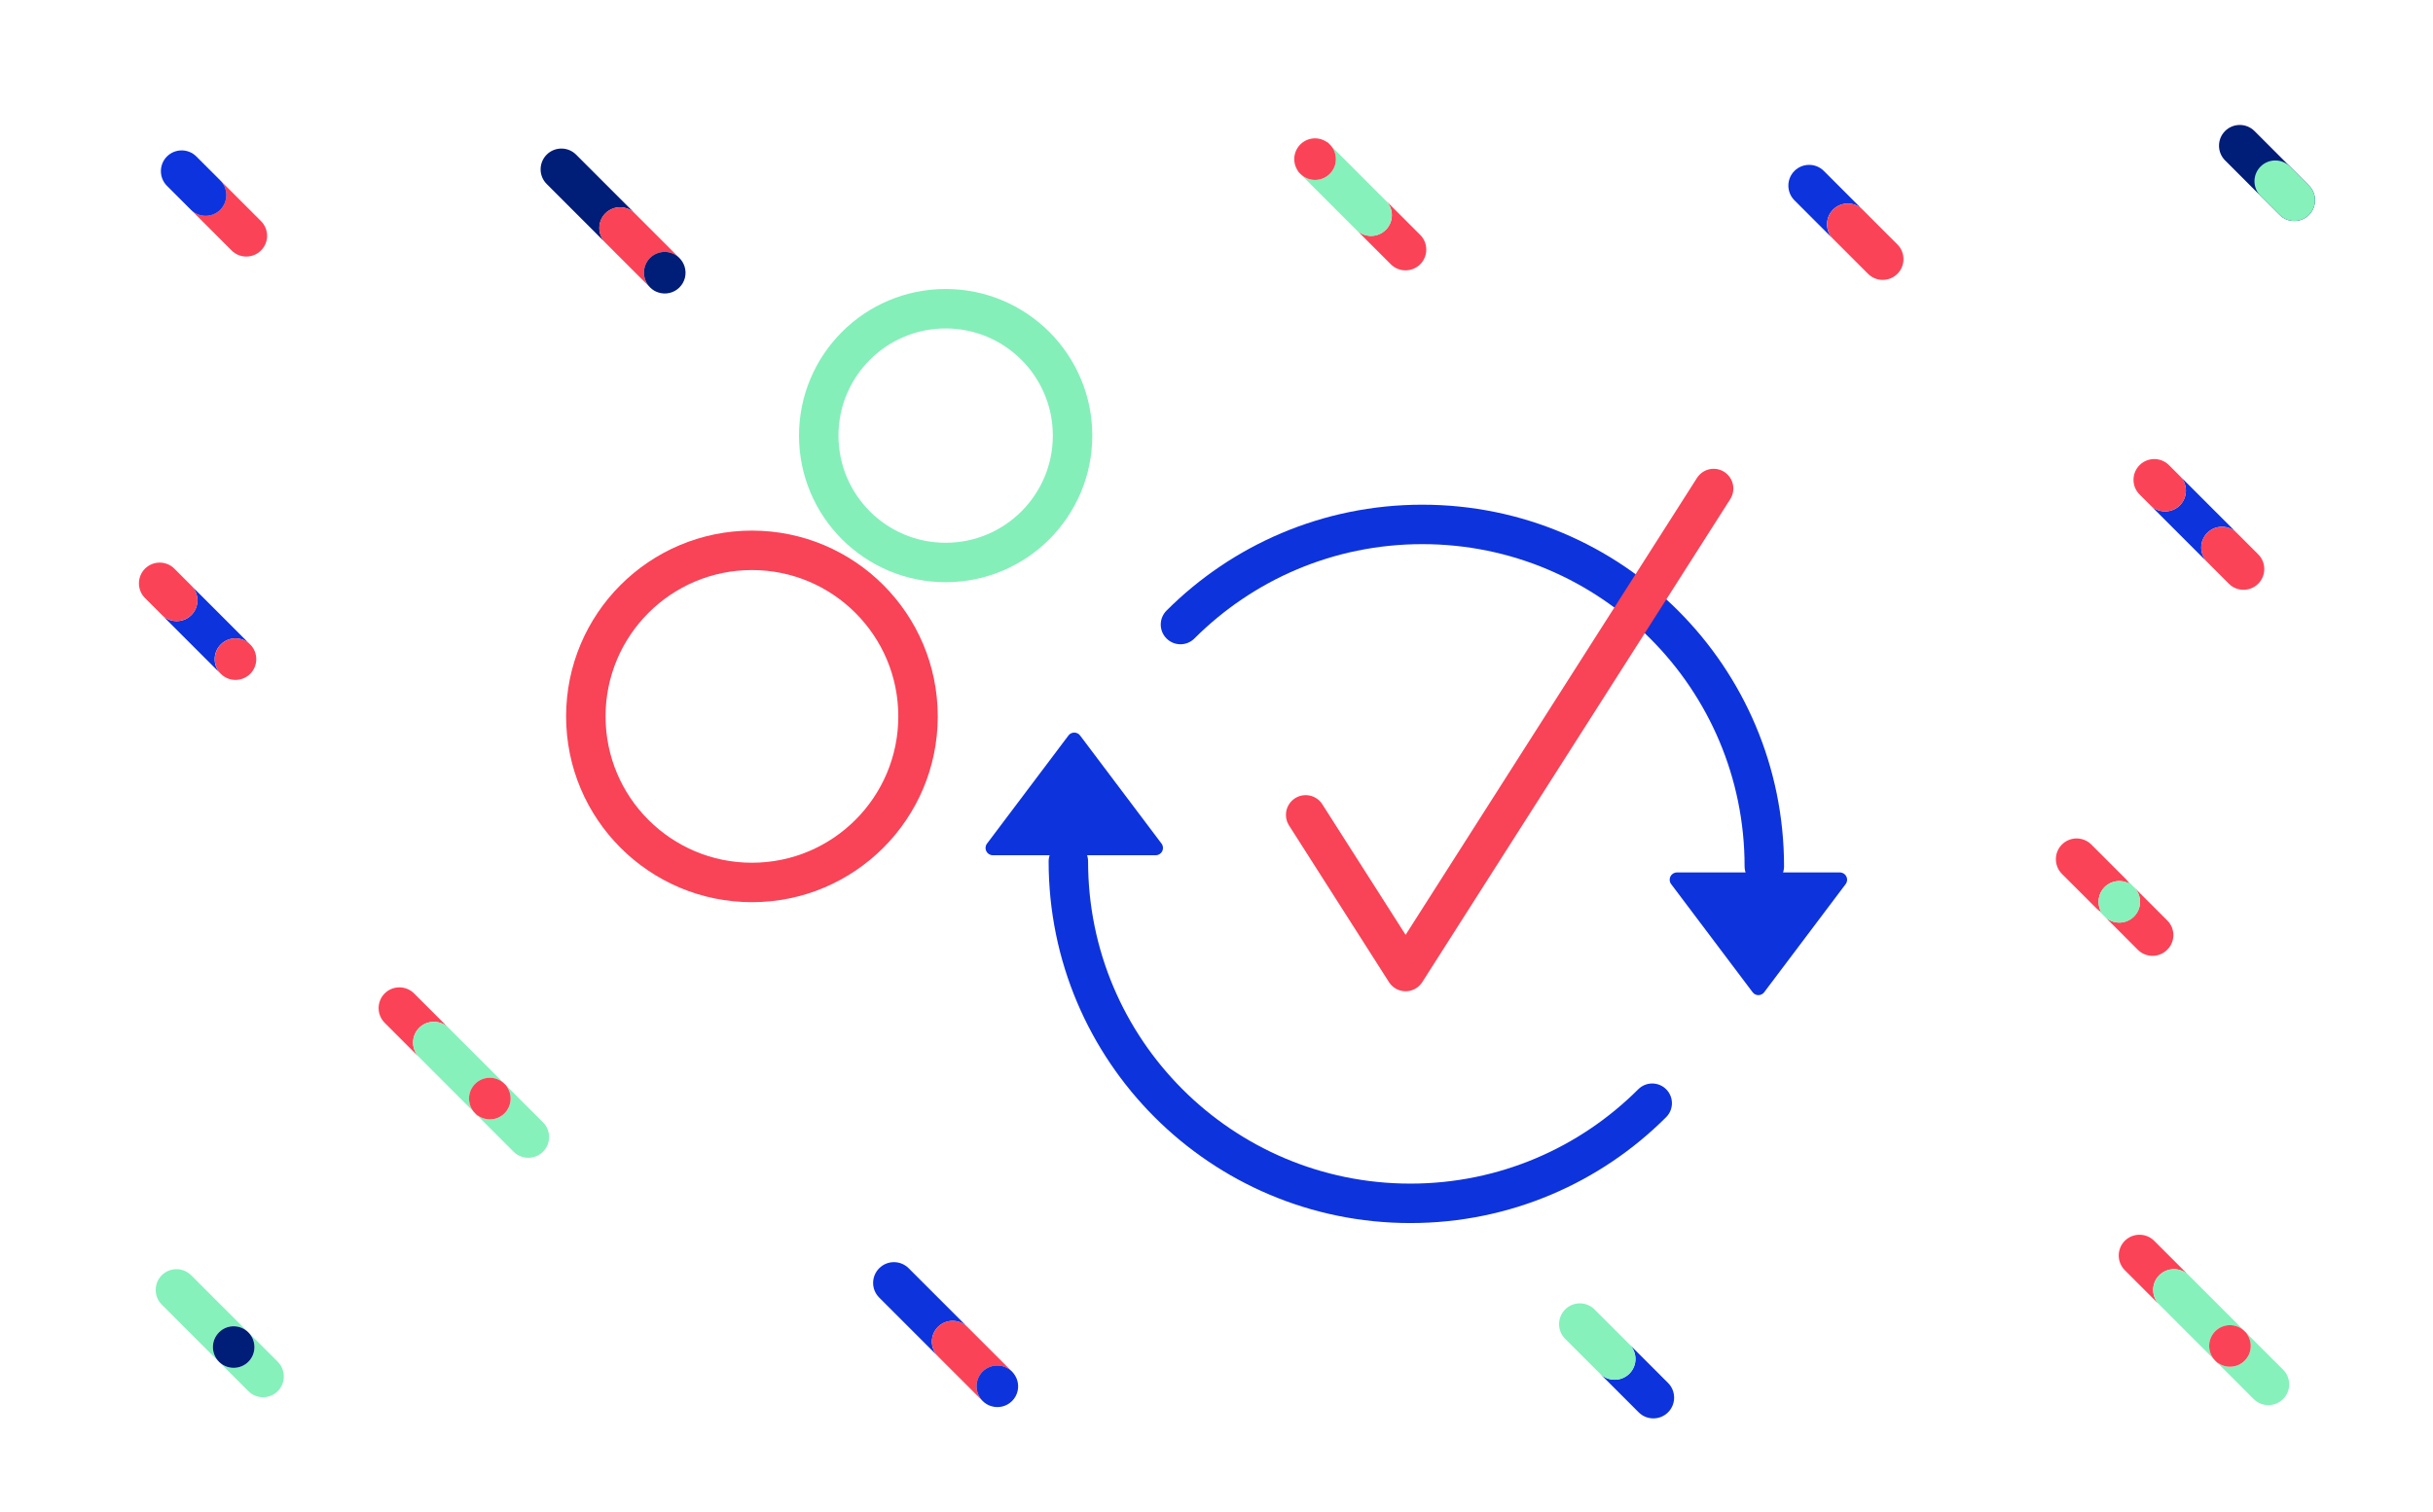 <?xml version="1.0" encoding="utf-8"?>
<!-- Generator: Adobe Illustrator 24.1.3, SVG Export Plug-In . SVG Version: 6.00 Build 0)  -->
<svg version="1.1" id="Layer_1" xmlns="http://www.w3.org/2000/svg" xmlns:xlink="http://www.w3.org/1999/xlink" x="0px" y="0px"
	 viewBox="0 0 370 230" style="enable-background:new 0 0 370 230;" xml:space="preserve">
<style type="text/css">
	.st0{fill:none;stroke:#84EFB9;stroke-width:6;stroke-miterlimit:10;}
	.st1{fill:none;stroke:#0D33DC;stroke-width:6;stroke-miterlimit:10;}
	.st2{fill:none;stroke:#0D33DC;stroke-width:6;stroke-linecap:round;stroke-linejoin:round;stroke-miterlimit:10;}
	.st3{fill:none;stroke:#84EFB9;stroke-width:6;stroke-linecap:round;stroke-linejoin:round;stroke-miterlimit:10;}
	.st4{fill:none;stroke:#F94357;stroke-width:6;stroke-miterlimit:10;}
	.st5{fill:none;stroke:#F94357;stroke-width:6;stroke-linecap:round;stroke-linejoin:round;stroke-miterlimit:10;}
	.st6{fill:none;stroke:#0D33DC;stroke-width:6;stroke-linecap:round;stroke-miterlimit:10;}
	.st7{fill:#F94357;}
	.st8{fill:#84EFB9;}
	.st9{fill:#FB4357;}
	.st10{fill:#86F1BB;}
	.st11{fill:#001D77;}
	.st12{fill:#0D33DC;}
	.st13{fill:#0D33DE;}
	.st14{fill:none;}
</style>
<g>
	<g>
		<path class="st2" d="M179.52,95c9.41-9.41,22.42-15.23,36.78-15.23c28.73,0,52.01,23.29,52.01,52.01"/>
		<path class="st12" d="M268.29,150.93l12.39-16.45c0.55-0.73,0.03-1.77-0.88-1.77h-24.78c-0.91,0-1.43,1.04-0.88,1.77l12.39,16.45
			C266.97,151.52,267.85,151.52,268.29,150.93z"/>
		<path class="st2" d="M251.26,167.81c-9.41,9.41-22.42,15.23-36.78,15.23c-28.73,0-52.01-23.29-52.01-52.01"/>
		<path class="st12" d="M162.49,111.87l-12.39,16.45c-0.55,0.73-0.03,1.77,0.88,1.77h24.78c0.91,0,1.43-1.04,0.88-1.77l-12.39-16.45
			C163.81,111.29,162.93,111.29,162.49,111.87z"/>
		<polyline class="st5" points="198.56,123.95 213.76,147.78 260.6,74.31 		"/>
	</g>
	<circle class="st3" cx="143.81" cy="66.26" r="19.3"/>
	<circle class="st5" cx="114.35" cy="108.97" r="25.26"/>
</g>
<g>
	<g>
		<path class="st9" d="M328.37,193.98c1.23-1.23,3.24-1.23,4.47,0l-5.24-5.24c-1.23-1.23-3.24-1.23-4.47,0
			c-1.23,1.23-1.23,3.24,0,4.47l5.24,5.24C327.13,197.21,327.13,195.21,328.37,193.98z"/>
		<path class="st10" d="M336.89,202.5c1.23-1.23,3.23-1.24,4.47-0.01l-8.51-8.51c-1.23-1.23-3.24-1.23-4.47,0
			c-1.23,1.23-1.23,3.24,0,4.47l8.52,8.52C335.65,205.74,335.65,203.73,336.89,202.5z"/>
		<path class="st10" d="M347.2,208.34l-5.3-5.3c-0.09-0.09-0.19-0.18-0.29-0.25c0.97,1.24,0.89,3.04-0.25,4.18
			c-1.14,1.14-2.94,1.23-4.18,0.25c0.08,0.1,0.16,0.2,0.25,0.29l5.3,5.3c1.23,1.23,3.24,1.23,4.47,0
			C348.44,211.58,348.44,209.58,347.2,208.34z"/>
		<path class="st9" d="M341.36,206.97c1.14-1.14,1.23-2.94,0.25-4.18c0.1,0.08,0.2,0.16,0.29,0.25l-0.54-0.54l-0.01-0.01
			c-1.23-1.23-3.23-1.23-4.47,0.01c-1.23,1.23-1.23,3.24,0,4.47l0.54,0.54c-0.09-0.09-0.18-0.19-0.25-0.29
			C338.42,208.2,340.22,208.11,341.36,206.97z"/>
	</g>
	<g>
		<path class="st9" d="M63.74,156.35c1.23-1.23,3.24-1.23,4.47,0l-5.24-5.24c-1.23-1.23-3.24-1.23-4.47,0
			c-1.23,1.23-1.23,3.24,0,4.47l5.24,5.24C62.51,159.59,62.51,157.59,63.74,156.35z"/>
		<path class="st10" d="M72.26,164.87c1.23-1.23,3.23-1.24,4.47-0.01l-8.51-8.51c-1.23-1.23-3.24-1.23-4.47,0
			c-1.23,1.23-1.23,3.24,0,4.47l8.52,8.52C71.03,168.11,71.02,166.1,72.26,164.87z"/>
		<path class="st10" d="M82.58,170.72l-5.3-5.3c-0.09-0.09-0.19-0.18-0.29-0.25c0.97,1.24,0.89,3.04-0.25,4.18
			c-1.14,1.14-2.94,1.23-4.18,0.25c0.08,0.1,0.16,0.2,0.25,0.29l5.3,5.3c1.23,1.23,3.24,1.23,4.47,0
			C83.81,173.95,83.81,171.95,82.58,170.72z"/>
		<path class="st9" d="M76.73,169.34c1.14-1.14,1.23-2.94,0.25-4.18c0.1,0.08,0.2,0.16,0.29,0.25l-0.54-0.54l-0.01-0.01
			c-1.23-1.23-3.23-1.23-4.47,0.01c-1.23,1.23-1.23,3.24,0,4.47l0.54,0.54c-0.09-0.09-0.18-0.19-0.25-0.29
			C73.8,170.57,75.59,170.49,76.73,169.34z"/>
	</g>
	<g>
		<path class="st12" d="M247.79,208.95c-1.23,1.23-3.24,1.23-4.47,0l5.88,5.88c1.23,1.23,3.24,1.23,4.47,0
			c1.23-1.23,1.23-3.24,0-4.47l-5.88-5.88C249.03,205.72,249.03,207.72,247.79,208.95z"/>
		<path class="st10" d="M238.02,203.65l5.3,5.3c1.23,1.23,3.24,1.23,4.47,0c1.23-1.23,1.23-3.24,0-4.47l-5.3-5.3
			c-1.23-1.23-3.24-1.23-4.47,0C236.79,200.42,236.79,202.42,238.02,203.65z"/>
	</g>
	<g>
		<path class="st12" d="M33.57,98.03c1.23-1.23,3.23-1.24,4.47,0l-8.94-8.94c1.23,1.23,1.23,3.24,0,4.47
			c-1.23,1.23-3.24,1.23-4.47,0l8.95,8.95C32.34,101.27,32.34,99.26,33.57,98.03z"/>
		<path class="st9" d="M29.1,89.08l-2.58-2.58c-1.23-1.23-3.24-1.23-4.47,0s-1.23,3.24,0,4.47l2.58,2.58c1.23,1.23,3.24,1.23,4.47,0
			C30.34,92.32,30.34,90.32,29.1,89.08z"/>
		<path class="st9" d="M38.05,98.03L38.05,98.03c-1.24-1.24-3.24-1.24-4.47,0s-1.23,3.24,0,4.47c1.23,1.23,3.24,1.23,4.47,0
			S39.28,99.26,38.05,98.03z"/>
	</g>
	<g>
		<path class="st10" d="M42.24,207.14l-4.47-4.47c1.23,1.23,1.23,3.24,0,4.47c-1.23,1.23-3.24,1.23-4.47,0l4.47,4.47
			c1.23,1.23,3.24,1.23,4.47,0C43.47,210.38,43.47,208.37,42.24,207.14z"/>
		<path class="st10" d="M33.29,202.67c1.23-1.23,3.23-1.24,4.47,0l-8.69-8.69c-1.23-1.23-3.24-1.23-4.47,0
			c-1.23,1.23-1.23,3.24,0,4.47l8.7,8.7C32.06,205.91,32.06,203.9,33.29,202.67z"/>
		<path class="st11" d="M37.77,202.67L37.77,202.67c-1.24-1.24-3.24-1.24-4.47,0c-1.23,1.23-1.23,3.24,0,4.47
			c1.23,1.23,3.24,1.23,4.47,0C39,205.91,39,203.91,37.77,202.67z"/>
	</g>
	<g>
		<path class="st12" d="M133.71,197.38l8.93,8.93c-1.23-1.23-1.23-3.24,0-4.47c1.23-1.23,3.24-1.23,4.47,0l-8.93-8.93
			c-1.23-1.23-3.24-1.23-4.47,0C132.47,194.15,132.47,196.15,133.71,197.38z"/>
		<path class="st9" d="M142.64,201.84c-1.23,1.23-1.23,3.24,0,4.47l6.8,6.8c-1.23-1.23-1.24-3.24,0-4.47c1.23-1.23,3.23-1.24,4.47,0
			l-6.79-6.79C145.87,200.6,143.87,200.6,142.64,201.84z"/>
		<path class="st12" d="M149.44,213.11c0.38,0.38,0.82,0.64,1.3,0.78c1.08,0.34,2.31,0.08,3.17-0.78c0.86-0.86,1.12-2.09,0.78-3.17
			c-0.15-0.47-0.41-0.92-0.78-1.3l-0.01-0.01c-1.23-1.23-3.23-1.23-4.47,0C148.2,209.87,148.2,211.87,149.44,213.11z"/>
	</g>
	<g>
		<path class="st11" d="M83.14,27.99l8.93,8.93c-1.23-1.23-1.23-3.24,0-4.47s3.24-1.23,4.47,0l-8.93-8.93
			c-1.23-1.23-3.24-1.23-4.47,0S81.9,26.76,83.14,27.99z"/>
		<path class="st9" d="M92.06,32.45c-1.23,1.23-1.23,3.24,0,4.47l6.8,6.8c-1.23-1.23-1.24-3.24,0-4.47c1.23-1.23,3.23-1.24,4.47,0
			l-6.79-6.79C95.3,31.22,93.3,31.22,92.06,32.45z"/>
		<path class="st11" d="M98.86,43.72c0.38,0.38,0.82,0.64,1.3,0.78c1.08,0.34,2.31,0.08,3.17-0.78c0.86-0.86,1.12-2.09,0.78-3.17
			c-0.15-0.47-0.41-0.92-0.78-1.3l-0.01-0.01c-1.23-1.23-3.23-1.23-4.47,0C97.62,40.48,97.63,42.48,98.86,43.72z"/>
	</g>
	<g>
		<path class="st9" d="M39.69,33.63l-6.2-6.2c1.23,1.23,1.23,3.24,0,4.47c-1.23,1.23-3.24,1.23-4.47,0l6.2,6.2
			c1.23,1.23,3.24,1.23,4.47,0C40.93,36.87,40.93,34.87,39.69,33.63z"/>
		<path class="st13" d="M33.5,27.44l-3.64-3.64c-1.23-1.23-3.24-1.23-4.47,0c-1.23,1.23-1.23,3.24,0,4.47l3.64,3.64
			c1.23,1.23,3.24,1.23,4.47,0C34.73,30.67,34.73,28.67,33.5,27.44z"/>
	</g>
	<g>
		<path class="st9" d="M329.59,140.01l-5.07-5.07c1.23,1.23,1.24,3.24,0,4.47c-1.23,1.23-3.23,1.24-4.47,0l5.06,5.06
			c1.23,1.23,3.24,1.23,4.47,0C330.83,143.24,330.83,141.24,329.59,140.01z"/>
		<path class="st9" d="M320.05,134.94c1.03-1.03,2.59-1.2,3.8-0.51c-0.14-0.24-0.31-0.47-0.51-0.67l-5.3-5.3
			c-1.23-1.23-3.24-1.23-4.47,0c-1.23,1.23-1.23,3.24,0,4.47l5.3,5.3c0.21,0.21,0.43,0.37,0.67,0.51
			C318.86,137.53,319.03,135.97,320.05,134.94z"/>
		<path class="st10" d="M324.53,134.94l-1.18-1.18c0.21,0.21,0.37,0.43,0.51,0.67c-1.21-0.69-2.77-0.52-3.8,0.51
			c-1.03,1.03-1.2,2.59-0.51,3.8c-0.24-0.14-0.47-0.31-0.67-0.51l1.18,1.18l0.01,0.01c1.23,1.23,3.23,1.23,4.47,0
			C325.76,138.18,325.76,136.18,324.53,134.94z"/>
	</g>
	<g>
		<path class="st11" d="M342.85,19.93l8.29,8.29c1.23,1.23,1.23,3.24,0,4.47c-1.23,1.23-3.24,1.23-4.47,0l-8.29-8.29
			c-1.23-1.23-1.23-3.24,0-4.47S341.62,18.7,342.85,19.93z"/>
		<path class="st10" d="M343.78,29.8l2.89,2.89c1.23,1.23,3.24,1.23,4.47,0c1.23-1.23,1.23-3.24,0-4.47l-2.89-2.89
			c-1.23-1.23-3.24-1.23-4.47,0C342.54,26.57,342.54,28.57,343.78,29.8z"/>
	</g>
	<g>
		<path class="st9" d="M210.74,34.96c-1.23,1.23-3.24,1.23-4.47,0l5.24,5.24c1.23,1.23,3.24,1.23,4.47,0c1.23-1.23,1.23-3.24,0-4.47
			l-5.24-5.24C211.98,31.73,211.98,33.73,210.74,34.96z"/>
		<path class="st10" d="M202.22,26.45c-1.23,1.23-3.23,1.24-4.47,0.01l8.51,8.51c1.23,1.23,3.24,1.23,4.47,0
			c1.23-1.23,1.23-3.24,0-4.47l-8.52-8.52C203.45,23.2,203.46,25.21,202.22,26.45z"/>
		<path class="st9" d="M197.75,21.97c-1.14,1.14-1.23,2.94-0.25,4.18c-0.1-0.08-0.2-0.16-0.29-0.25l0.54,0.54l0.01,0.01
			c1.23,1.23,3.23,1.23,4.47-0.01c1.23-1.23,1.23-3.24,0-4.47l-0.54-0.54c0.09,0.09,0.18,0.19,0.25,0.29
			C200.69,20.74,198.89,20.83,197.75,21.97z"/>
	</g>
	<g>
		<path class="st12" d="M331.5,76.87c-1.23,1.23-3.24,1.23-4.47,0l8.65,8.65c-1.23-1.23-1.23-3.24,0-4.47
			c1.23-1.23,3.24-1.23,4.47,0l-8.65-8.65C332.73,73.63,332.73,75.63,331.5,76.87z"/>
		<path class="st9" d="M335.68,85.52l3.27,3.27c1.23,1.23,3.24,1.23,4.47,0c1.23-1.23,1.23-3.24,0-4.47l-3.27-3.27
			c-1.23-1.23-3.24-1.23-4.47,0C334.44,82.28,334.44,84.28,335.68,85.52z"/>
		<path class="st9" d="M325.38,75.22l1.65,1.65c1.23,1.23,3.24,1.23,4.47,0s1.23-3.24,0-4.47l-1.65-1.65
			c-1.23-1.23-3.24-1.23-4.47,0S324.14,73.98,325.38,75.22z"/>
	</g>
	<g>
		<path class="st12" d="M278.77,31.88c1.23-1.23,3.24-1.23,4.47,0L277.36,26c-1.23-1.23-3.24-1.23-4.47,0
			c-1.23,1.23-1.23,3.24,0,4.47l5.88,5.88C277.54,35.12,277.54,33.11,278.77,31.88z"/>
		<path class="st9" d="M288.55,37.18l-5.3-5.3c-1.23-1.23-3.24-1.23-4.47,0c-1.23,1.23-1.23,3.24,0,4.47l5.3,5.3
			c1.23,1.23,3.24,1.23,4.47,0C289.78,40.42,289.78,38.41,288.55,37.18z"/>
	</g>
</g>
</svg>
